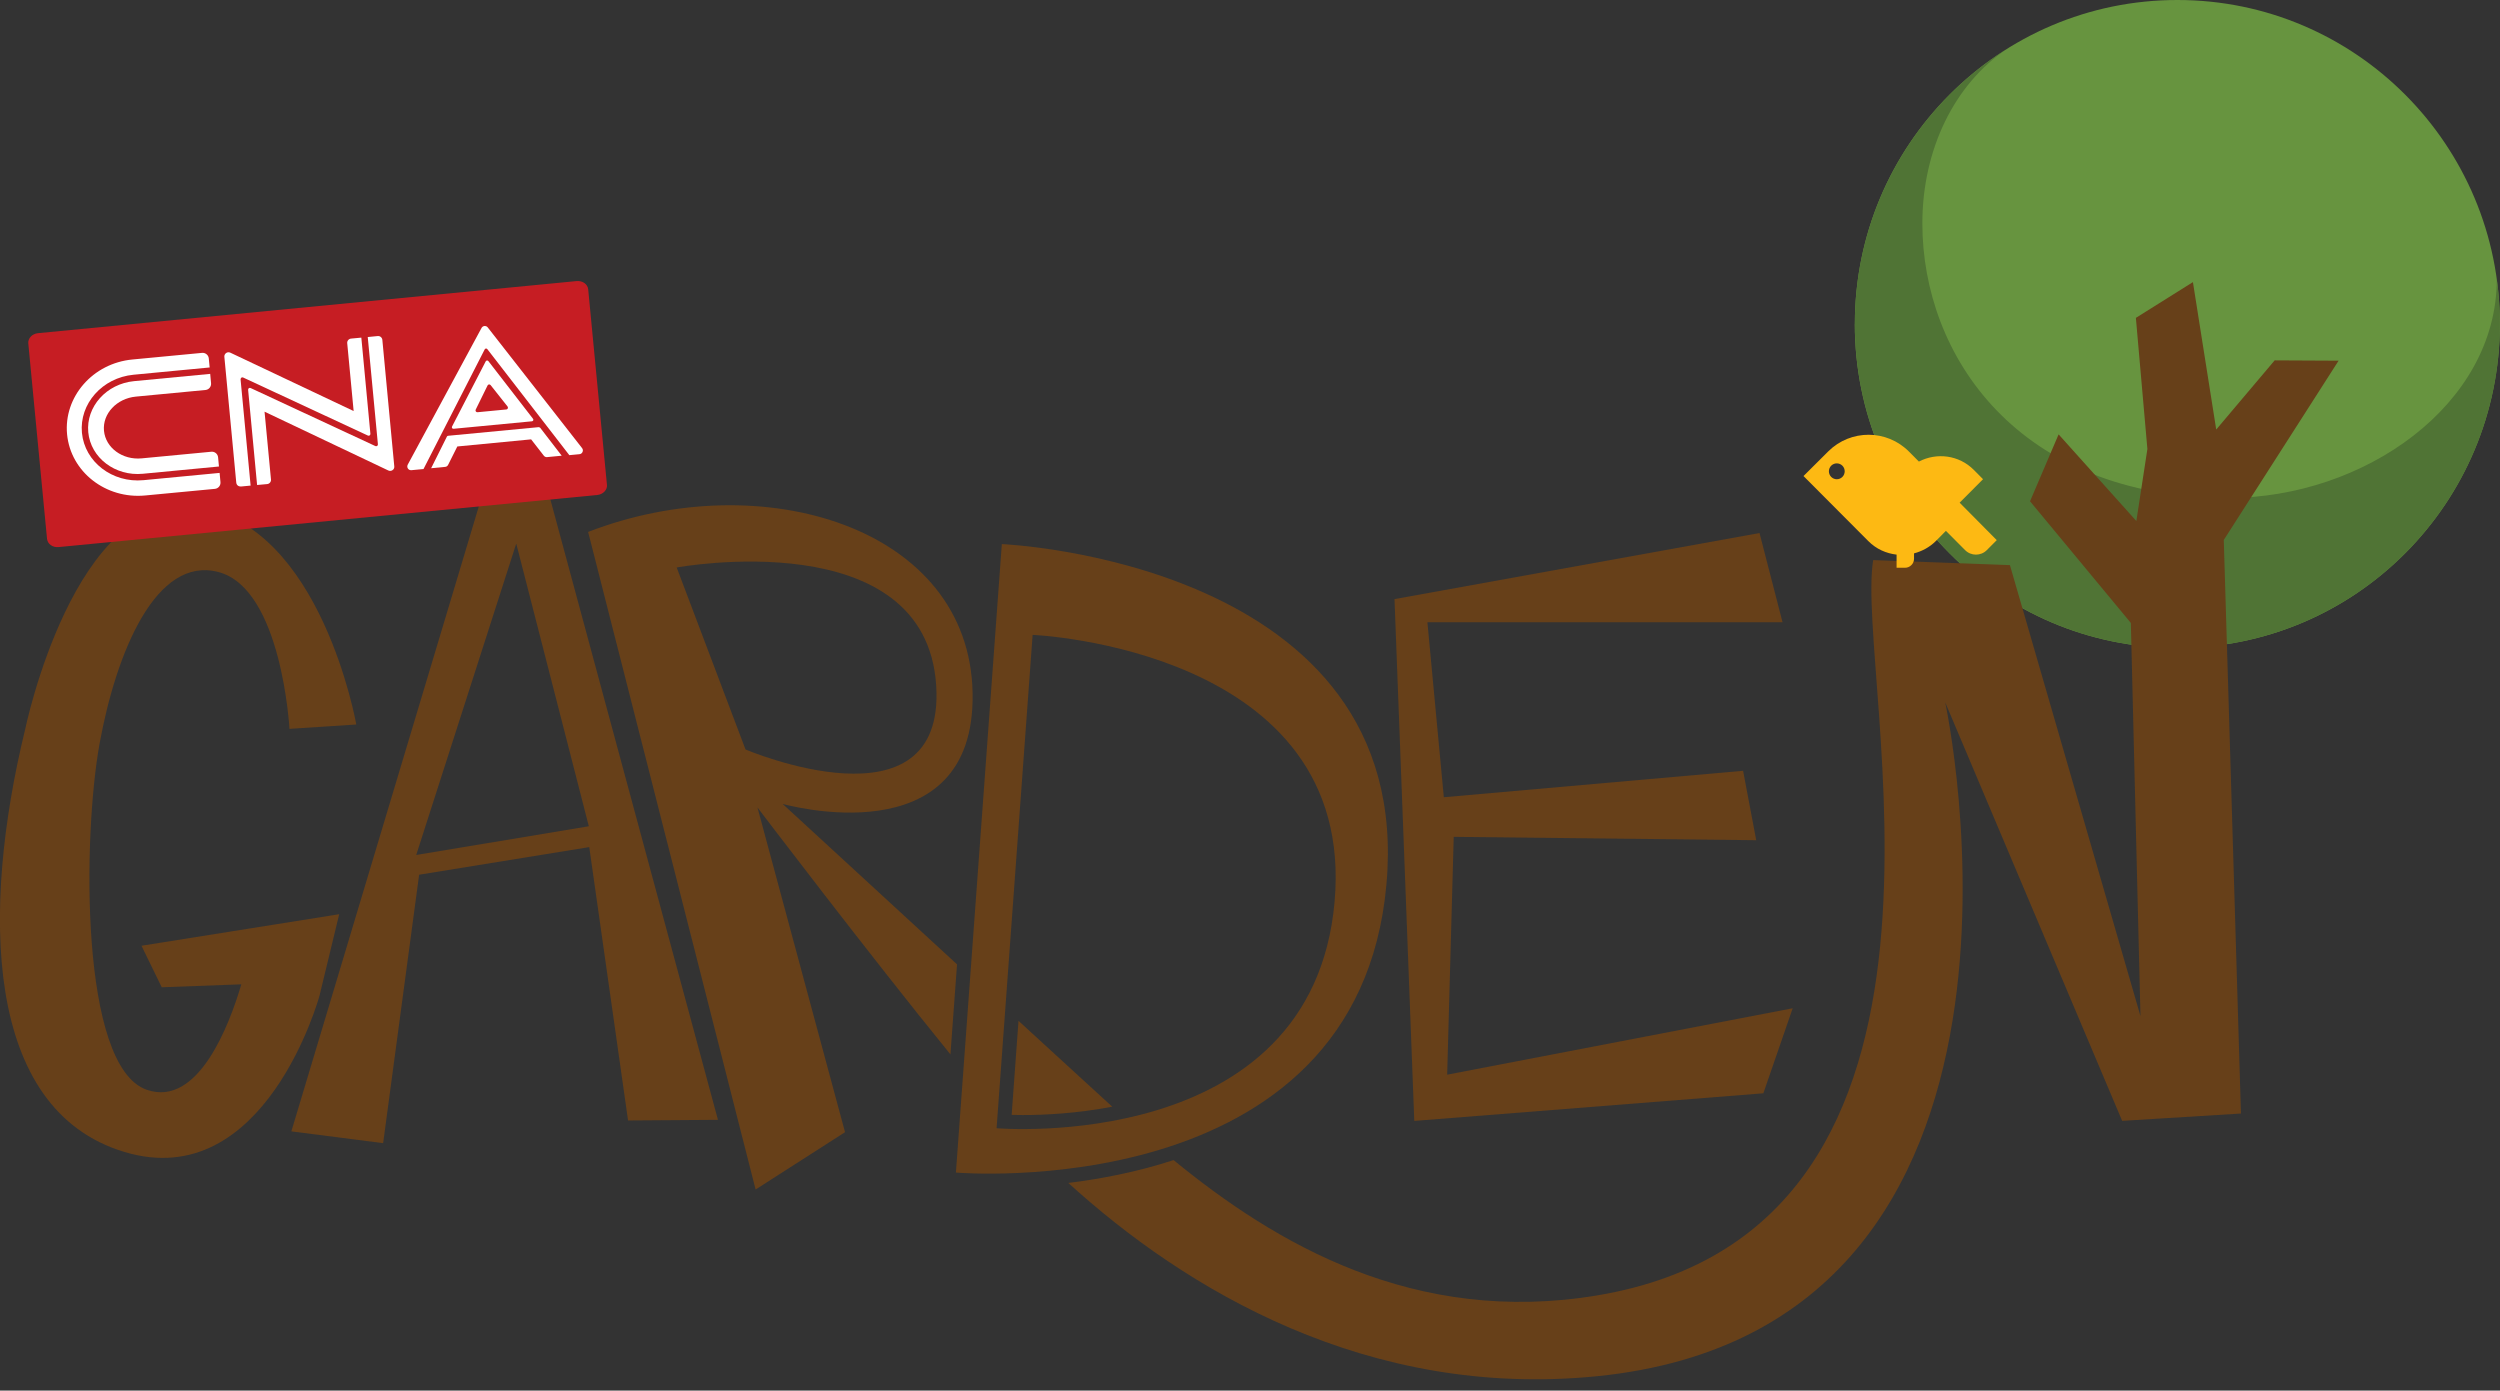 <svg xmlns="http://www.w3.org/2000/svg" width="160" height="89" viewBox="0 0 160 89" fill="none"><rect x="0" y="0" width="160" height="89" fill="#333333" stroke="none"/><path d="M118.705 20.733C118.705 32.183 127.948 41.469 139.348 41.469C150.749 41.469 159.991 32.183 159.991 20.733C159.991 9.283 150.752 0 139.352 0C127.951 0 118.709 9.286 118.709 20.733H118.705Z" fill="#67943F"></path><path d="M159.794 17.871C159.794 25.928 151.271 31.867 142.609 31.867C129.148 31.867 123.031 22.75 123.031 14.298C123.031 9.529 125.116 5.372 128.415 3.15C122.585 6.814 118.709 13.318 118.709 20.733C118.709 32.183 127.951 41.469 139.352 41.469C150.752 41.469 159.995 32.183 159.995 20.733C159.995 19.76 159.922 18.805 159.794 17.871Z" fill="#507435"></path><path d="M33.041 34.794L37.685 52.881L26.638 54.718L33.038 34.794H33.041ZM37.713 54.218L40.196 71.71L45.949 71.669L34.138 27.946L32.298 26.897L18.647 72.408L24.521 73.162L26.824 55.982L37.716 54.214L37.713 54.218Z" fill="#674019"></path><path d="M89.248 38.343L90.514 71.738L112.854 69.971L114.732 64.529L92.619 68.779L93.038 53.558L112.398 53.773L111.558 49.331L92.405 51.023L91.354 39.823H114.082L112.609 34.114L89.248 38.343Z" fill="#674019"></path><path d="M21.707 58.51L9.055 60.528L10.351 63.185L15.445 62.997C14.694 65.543 12.699 70.894 9.39 69.745C5.082 68.248 5.313 53.426 6.371 47.602C7.429 41.782 9.978 35.523 14.006 36.617C18.038 37.711 18.526 46.647 18.526 46.647L22.803 46.369C22.803 46.369 20.552 33.572 12.647 32.474C4.743 31.377 1.6 46.723 1.6 46.723C-1.201 58.243 -1.059 71.009 7.962 73.725C16.98 76.44 20.448 63.726 20.448 63.726L21.71 58.503L21.707 58.51Z" fill="#674019"></path><path d="M85.413 57.722C83.971 73.943 63.781 72.207 63.781 72.207L66.088 40.632C66.088 40.632 86.855 41.5 85.413 57.722ZM64.117 34.825L61.178 75.044C61.178 75.044 86.897 77.257 88.733 56.593C90.569 35.93 64.117 34.822 64.117 34.822V34.825Z" fill="#674019"></path><path d="M149.673 23.084L145.579 23.063L141.838 27.491L140.347 18.055L136.696 20.344L137.433 28.738L136.727 33.346L131.751 27.8L129.922 32.082L136.374 39.868L136.99 65.029L128.636 36.169L119.884 35.846C118.657 43.31 128.179 78.538 102.256 82.9C90.524 84.872 81.617 79.573 75.109 74.246C72.768 75.01 70.441 75.454 68.373 75.708C75.825 82.493 87.509 89.568 102.246 88.074C133.152 84.945 124.493 44.952 124.493 44.952L135.818 71.735L143.421 71.266L142.322 34.558L149.67 23.084H149.673Z" fill="#674019"></path><path d="M69.296 69.102C68.28 68.172 66.831 66.845 65.185 65.334L64.746 71.353C64.95 71.36 65.189 71.363 65.455 71.363C66.807 71.363 68.885 71.269 71.184 70.828C70.524 70.228 69.895 69.647 69.3 69.106L69.296 69.102Z" fill="#674019"></path><path d="M62.246 44.341C62.042 33.721 48.747 29.738 37.64 34.044L48.359 76.128L54.082 72.46L48.477 51.676C48.477 51.676 55.6 61.056 60.828 67.481L61.25 61.719C55.815 56.722 50.088 51.45 50.088 51.45C50.088 51.45 62.453 54.961 62.246 44.338V44.341ZM47.713 47.967L43.308 36.319C43.308 36.319 59.279 33.374 59.919 43.907C60.496 53.402 47.713 47.967 47.713 47.967Z" fill="#674019"></path><path d="M125.417 32.172L126.914 30.669L126.326 30.075C125.372 29.116 123.947 28.95 122.809 29.54L122.18 28.908C120.756 27.47 118.442 27.463 117.007 28.89L115.424 30.467L119.573 34.631C120.081 35.142 120.721 35.419 121.381 35.496V36.336H121.921C122.069 36.336 122.215 36.281 122.329 36.166C122.443 36.055 122.498 35.906 122.498 35.756V35.416C123.007 35.28 123.491 35.027 123.892 34.628L124.538 33.975L125.766 35.208C126.15 35.593 126.772 35.593 127.156 35.208L127.792 34.569L125.417 32.172ZM117.913 30.523C117.713 30.721 117.395 30.721 117.197 30.523C117 30.325 117 30.002 117.197 29.804C117.395 29.606 117.713 29.606 117.913 29.804C118.11 30.002 118.11 30.325 117.913 30.523Z" fill="#FDB913"></path><path fill-rule="evenodd" clip-rule="evenodd" d="M38.847 31.023C38.878 31.349 38.598 31.644 38.221 31.679L3.75 35.013C3.373 35.051 3.042 34.815 3.01 34.485L1.811 21.98C1.779 21.653 2.06 21.358 2.436 21.323L36.904 17.989C37.281 17.954 37.613 18.187 37.644 18.514L38.844 31.023H38.847Z" fill="#C61D23"></path><path d="M9.183 30.731C7.187 30.922 5.42 29.561 5.244 27.703C5.068 25.841 6.548 24.174 8.546 23.983L13.418 23.518L13.363 22.942C13.342 22.723 13.149 22.563 12.931 22.584L8.474 23.008C5.943 23.247 4.065 25.397 4.293 27.797C4.521 30.196 6.766 31.953 9.297 31.71L13.754 31.287C13.972 31.266 14.131 31.071 14.11 30.853L14.055 30.266L9.183 30.731Z" fill="white"></path><path d="M8.695 25.383L13.152 24.959C13.37 24.938 13.529 24.744 13.508 24.525L13.453 23.928L8.581 24.393C6.811 24.563 5.497 26.029 5.649 27.665C5.804 29.3 7.371 30.491 9.141 30.321L14.013 29.856L13.958 29.269C13.937 29.05 13.743 28.89 13.526 28.911L9.068 29.335C7.841 29.453 6.759 28.661 6.655 27.571C6.551 26.48 7.468 25.501 8.695 25.383Z" fill="white"></path><path d="M24.179 21.507L23.536 21.57L24.186 28.436C24.193 28.522 24.107 28.585 24.027 28.55L16.039 24.834C15.96 24.796 15.87 24.862 15.88 24.949L16.454 31.04L17.101 30.981C17.246 30.967 17.357 30.835 17.343 30.689L16.931 26.348L24.857 30.113C24.964 30.165 25.095 30.134 25.172 30.047C25.22 29.991 25.241 29.922 25.234 29.846L24.47 21.75C24.456 21.605 24.324 21.493 24.179 21.507Z" fill="white"></path><path d="M15.4 24.275C15.393 24.188 15.479 24.122 15.559 24.16L23.546 27.876C23.626 27.915 23.716 27.849 23.705 27.762L23.125 21.608L22.464 21.67C22.319 21.684 22.208 21.816 22.222 21.962L22.633 26.307L14.739 22.57C14.694 22.549 14.646 22.542 14.601 22.546C14.456 22.559 14.345 22.692 14.359 22.837L15.12 30.88C15.137 31.054 15.265 31.151 15.452 31.134L16.039 31.078L15.396 24.275H15.4Z" fill="white"></path><path d="M34.559 27.376C34.539 27.349 34.508 27.335 34.473 27.338L28.678 27.89C28.643 27.89 28.615 27.915 28.602 27.942L27.592 29.967L28.491 29.88C28.574 29.873 28.643 29.825 28.681 29.748L29.269 28.574L33.992 28.119L34.805 29.165C34.857 29.231 34.936 29.265 35.016 29.255L35.949 29.165L34.563 27.366L34.559 27.376Z" fill="white"></path><path d="M37.253 28.679L31.216 20.955C31.164 20.889 31.088 20.858 31.005 20.865C30.925 20.872 30.856 20.92 30.818 20.99L26.095 29.738C26.053 29.818 26.057 29.912 26.105 29.984C26.154 30.061 26.24 30.099 26.326 30.092L27.104 30.019L31.022 22.358C31.057 22.296 31.143 22.285 31.188 22.344L36.437 29.13L37.087 29.068C37.173 29.061 37.25 29.005 37.284 28.922C37.319 28.842 37.308 28.748 37.253 28.679Z" fill="white"></path><path fill-rule="evenodd" clip-rule="evenodd" d="M34.117 26.807L31.254 23.108C31.209 23.053 31.122 23.06 31.088 23.122L28.93 27.3C28.895 27.369 28.947 27.449 29.027 27.442L34.048 26.963C34.124 26.956 34.162 26.866 34.117 26.807ZM32.402 26.206L30.559 26.383C30.469 26.39 30.403 26.296 30.445 26.216L31.205 24.668C31.243 24.591 31.347 24.581 31.399 24.647L32.485 26.018C32.54 26.091 32.495 26.199 32.405 26.206H32.402Z" fill="white"></path></svg>